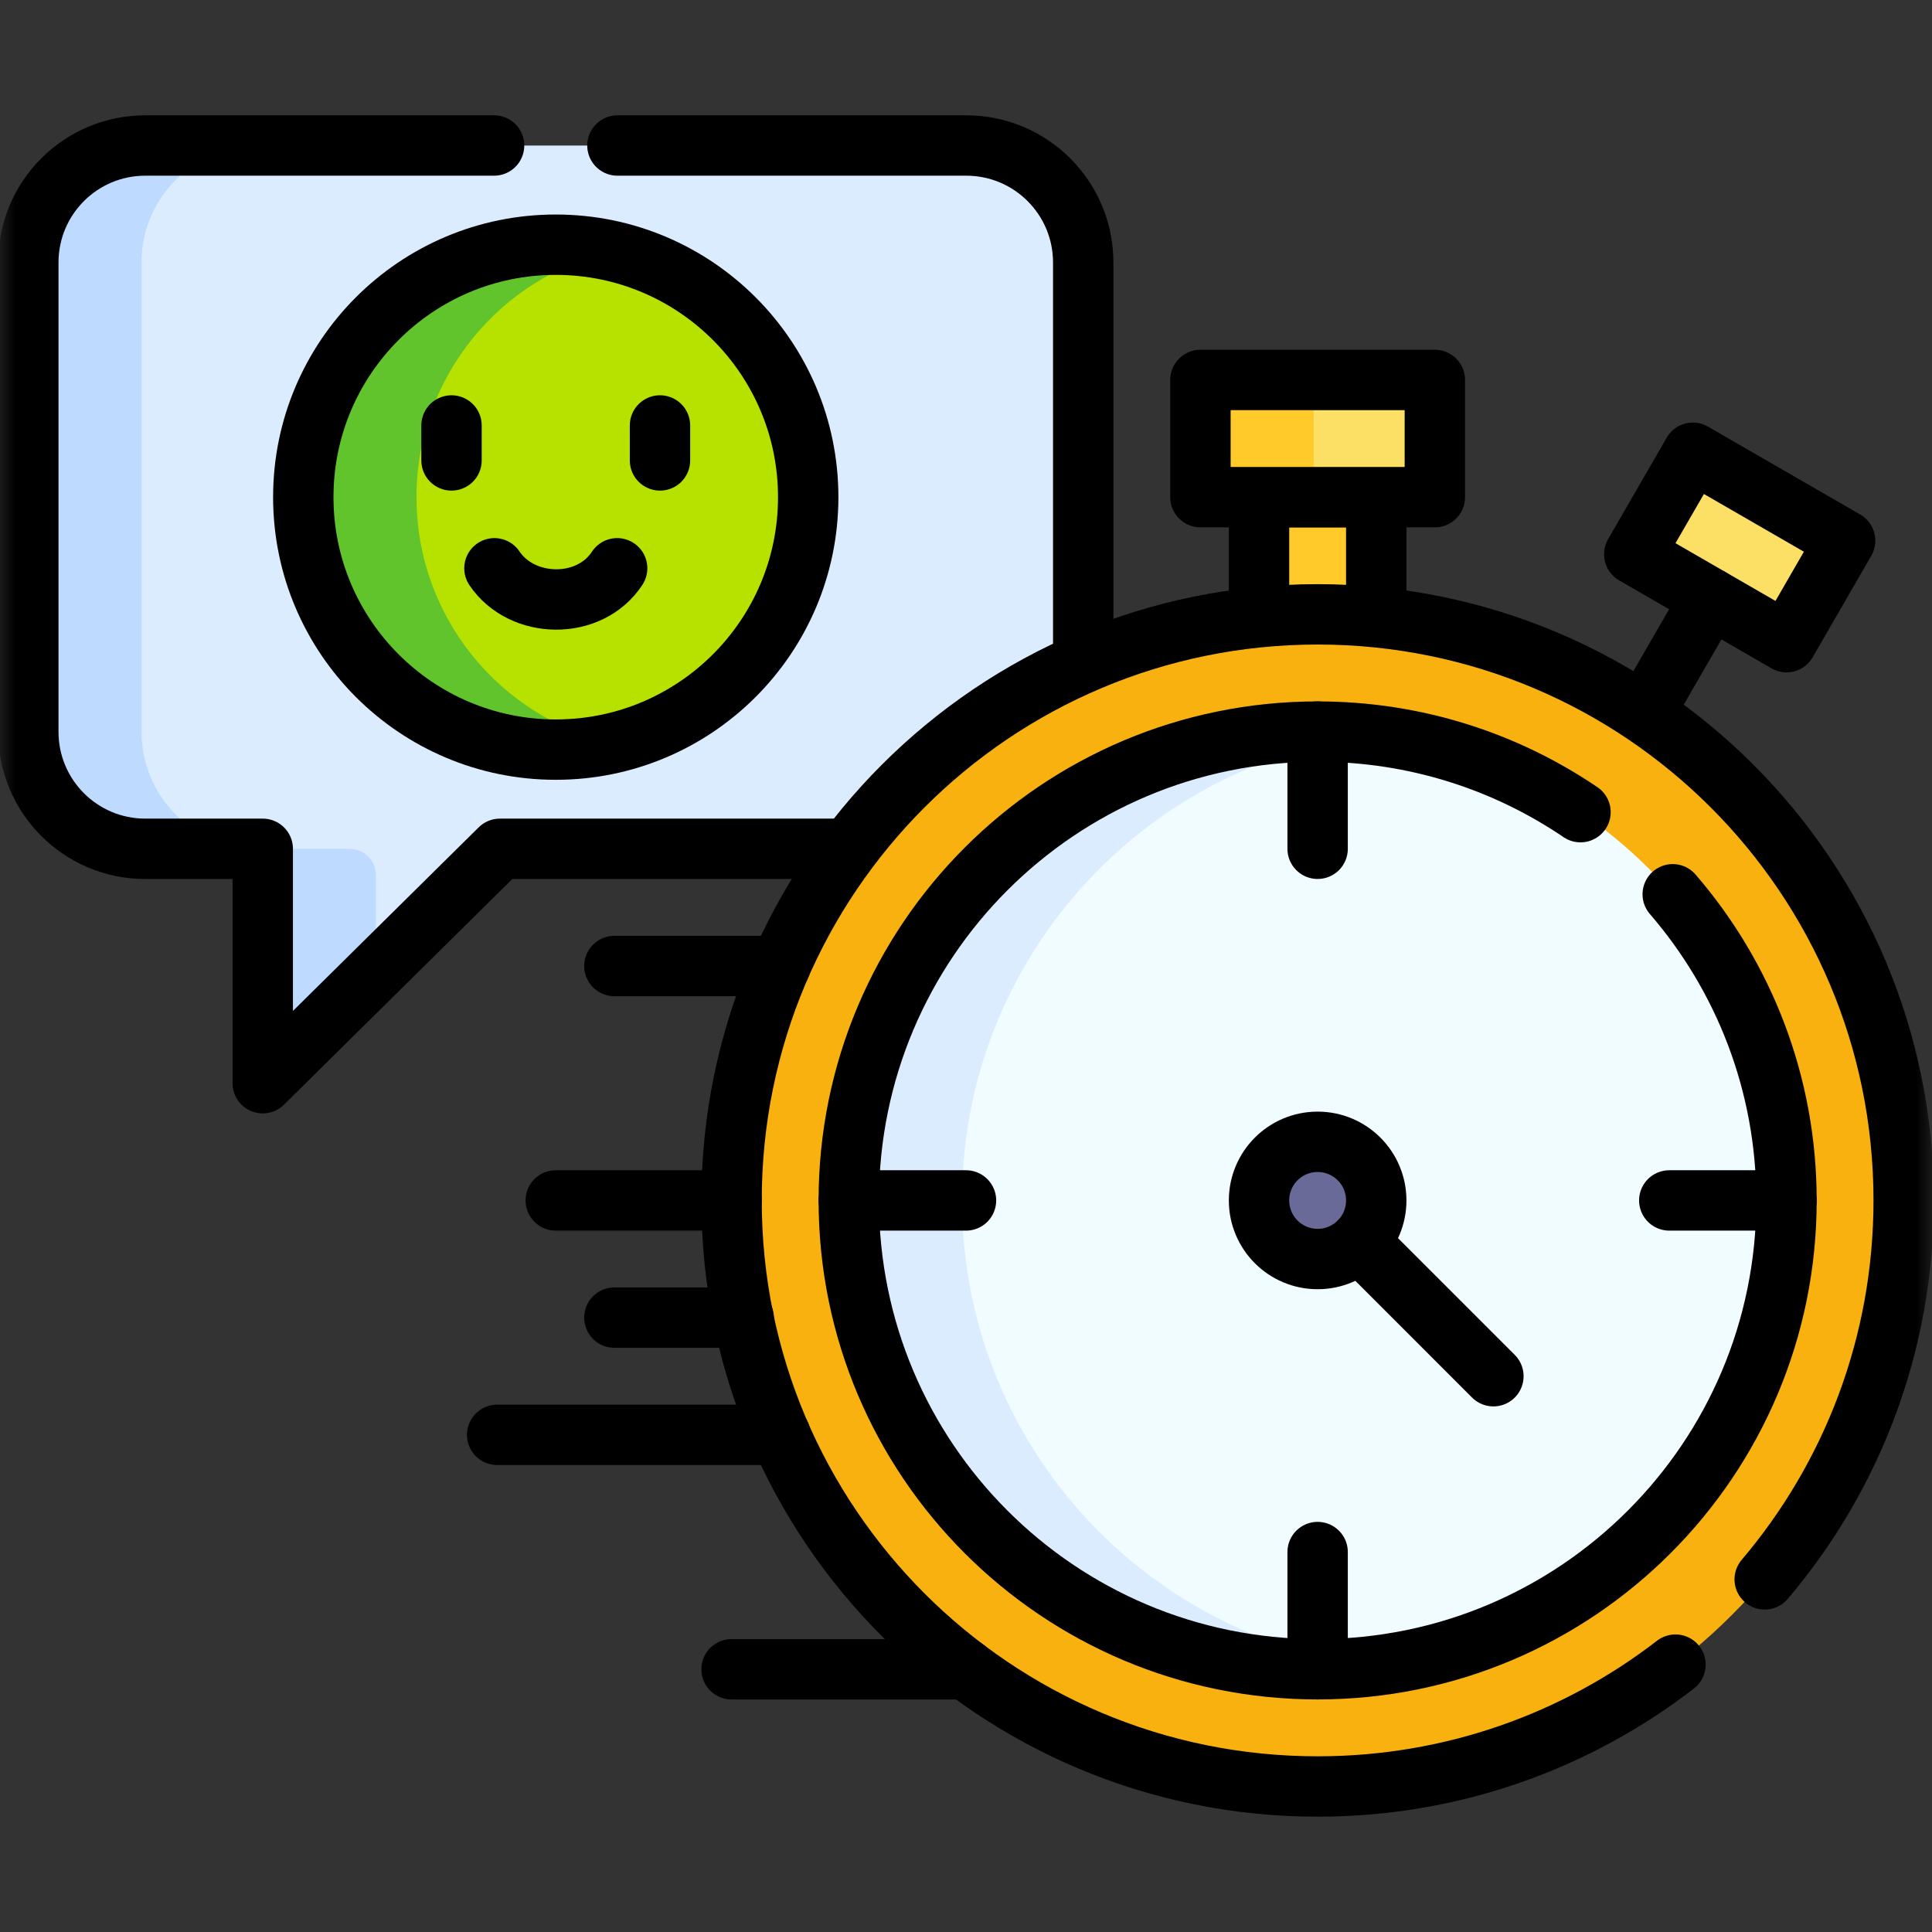 <?xml version="1.0" encoding="UTF-8" standalone="no"?>
<svg width="64" height="64" viewBox="0 0 64 64" fill="none" xmlns="http://www.w3.org/2000/svg">
<rect x="0" y="0" width="64" height="64" fill="#333333" stroke="none"/>
<g id="fast 1">
<g id="g4011">
<g id="g4013">
<path id="path4015" d="M59.181 21.273L54.137 18.36L56.078 14.998L61.122 17.91L59.181 21.273Z" fill="#FCDF65"/>
</g>
<path id="path4017" d="M45.59 22.293H41.707V16.469H45.59V22.293Z" fill="#FFCA2A"/>
<g id="g4019">
<g id="Clip path group">
<mask id="mask0_292_887" style="mask-type:luminance" maskUnits="userSpaceOnUse" x="0" y="0" width="64" height="64">
<g id="clipPath4025">
<path id="path4023" d="M0 3.8147e-06H64V64H0V3.8147e-06Z" fill="white"/>
</g>
</mask>
<g mask="url(#mask0_292_887)">
<g id="g4021">
<g id="g4027">
<path id="path4029" d="M32.008 4.821H4.812C2.672 4.821 0.938 6.555 0.938 8.696V24.242C0.938 26.382 2.672 28.117 4.812 28.117H8.703V35.883L16.56 28.117H35.883V8.696C35.883 6.555 34.148 4.821 32.008 4.821Z" fill="#DCECFF"/>
</g>
<g id="g4031">
<path id="path4033" d="M4.688 24.242V8.696C4.688 6.555 6.422 4.821 8.562 4.821H4.812C2.672 4.821 0.938 6.555 0.938 8.696V24.242C0.938 26.382 2.672 28.117 4.812 28.117H8.562C6.422 28.117 4.688 26.382 4.688 24.242Z" fill="#BEDAFF"/>
</g>
<g id="g4035">
<path id="path4037" d="M11.578 28.117H8.703V35.883L12.453 32.176V28.992C12.453 28.509 12.061 28.117 11.578 28.117Z" fill="#BEDAFF"/>
</g>
<g id="g4039">
<path id="path4041" d="M16.367 4.82H4.812C2.672 4.82 0.938 6.555 0.938 8.695V24.243C0.938 26.383 2.672 28.118 4.812 28.118H8.704V35.883L16.56 28.118H28.116" stroke="black" stroke-width="2" stroke-miterlimit="10" stroke-linecap="round" stroke-linejoin="round"/>
</g>
<g id="g4043">
<path id="path4045" d="M20.453 4.82H32.008C34.148 4.82 35.883 6.555 35.883 8.695V21.966" stroke="black" stroke-width="2" stroke-miterlimit="10" stroke-linecap="round" stroke-linejoin="round"/>
</g>
<g id="g4047">
<path id="path4049" d="M56.657 19.817L54.453 23.635" stroke="black" stroke-width="2" stroke-miterlimit="10" stroke-linecap="round" stroke-linejoin="round"/>
</g>
<g id="g4051">
<path id="path4053" d="M41.707 20.448V16.469H45.59V20.448" stroke="black" stroke-width="2" stroke-miterlimit="10" stroke-linecap="round" stroke-linejoin="round"/>
</g>
<g id="g4055">
<path id="path4057" d="M63.062 39.766C63.062 50.488 54.37 59.18 43.648 59.18C32.926 59.18 24.234 50.488 24.234 39.766C24.234 29.044 32.926 20.352 43.648 20.352C54.37 20.352 63.062 29.044 63.062 39.766Z" fill="#F9B110"/>
</g>
<g id="g4059">
<path id="path4061" d="M58.458 52.319C61.331 48.934 63.062 44.551 63.062 39.765C63.062 29.044 54.369 20.351 43.648 20.351C32.926 20.351 24.234 29.044 24.234 39.765C24.234 50.488 32.926 59.18 43.648 59.18C48.112 59.18 52.223 57.674 55.502 55.143" stroke="black" stroke-width="2" stroke-miterlimit="10" stroke-linecap="round" stroke-linejoin="round"/>
</g>
<g id="g4063">
<path id="path4065" d="M59.179 39.766C59.179 48.343 52.226 55.297 43.648 55.297C35.071 55.297 28.117 48.343 28.117 39.766C28.117 31.188 35.071 24.235 43.648 24.235C52.226 24.235 59.179 31.188 59.179 39.766Z" fill="#F0FCFF"/>
</g>
<g id="g4067">
<path id="path4069" d="M31.867 39.766C31.867 31.823 37.83 25.272 45.523 24.347C44.909 24.273 44.283 24.235 43.648 24.235C35.071 24.235 28.117 31.188 28.117 39.766C28.117 48.343 35.071 55.297 43.648 55.297C44.283 55.297 44.909 55.259 45.523 55.185C37.83 54.259 31.867 47.709 31.867 39.766Z" fill="#DCECFF"/>
</g>
<g id="g4071">
<path id="path4073" d="M55.411 29.624C57.76 32.345 59.18 35.889 59.18 39.765C59.18 48.344 52.226 55.296 43.648 55.296C35.071 55.296 28.117 48.344 28.117 39.765C28.117 31.188 35.071 24.235 43.648 24.235C46.876 24.235 49.872 25.219 52.356 26.904" stroke="black" stroke-width="2" stroke-miterlimit="10" stroke-linecap="round" stroke-linejoin="round"/>
</g>
<g id="g4075">
<path id="path4077" d="M43.648 24.234V28.117" stroke="black" stroke-width="2" stroke-miterlimit="10" stroke-linecap="round" stroke-linejoin="round"/>
</g>
<g id="g4079">
<path id="path4081" d="M43.648 55.297V51.414" stroke="black" stroke-width="2" stroke-miterlimit="10" stroke-linecap="round" stroke-linejoin="round"/>
</g>
<g id="g4083">
<path id="path4085" d="M28.117 39.766H32" stroke="black" stroke-width="2" stroke-miterlimit="10" stroke-linecap="round" stroke-linejoin="round"/>
</g>
<g id="g4087">
<path id="path4089" d="M59.18 39.766H55.297" stroke="black" stroke-width="2" stroke-miterlimit="10" stroke-linecap="round" stroke-linejoin="round"/>
</g>
<g id="g4091">
<path id="path4093" d="M45.59 39.766C45.59 40.838 44.721 41.707 43.648 41.707C42.576 41.707 41.707 40.838 41.707 39.766C41.707 38.693 42.576 37.824 43.648 37.824C44.721 37.824 45.59 38.693 45.59 39.766Z" fill="#696A97"/>
</g>
<g id="g4095">
<path id="path4097" d="M45.59 39.766C45.59 40.838 44.721 41.707 43.648 41.707C42.576 41.707 41.707 40.838 41.707 39.766C41.707 38.693 42.576 37.824 43.648 37.824C44.721 37.824 45.59 38.693 45.59 39.766Z" stroke="black" stroke-width="2" stroke-miterlimit="10" stroke-linecap="round" stroke-linejoin="round"/>
</g>
<g id="g4099">
<path id="path4101" d="M49.471 45.589L45.02 41.138" stroke="black" stroke-width="2" stroke-miterlimit="10" stroke-linecap="round" stroke-linejoin="round"/>
</g>
<path id="path4103" d="M47.531 16.469H39.766V12.586H47.531V16.469Z" fill="#FCDF65"/>
<path id="path4105" d="M39.766 16.469H43.516V12.586H39.766V16.469Z" fill="#FFCA2A"/>
<path id="path4107" d="M47.531 16.469H39.766V12.586H47.531V16.469Z" stroke="black" stroke-width="2" stroke-miterlimit="10" stroke-linecap="round" stroke-linejoin="round"/>
<g id="g4109">
<path id="path4111" d="M20.352 32H25.85" stroke="black" stroke-width="2" stroke-miterlimit="10" stroke-linecap="round" stroke-linejoin="round"/>
</g>
<g id="g4113">
<path id="path4115" d="M24.234 39.766H18.41" stroke="black" stroke-width="2" stroke-miterlimit="10" stroke-linecap="round" stroke-linejoin="round"/>
</g>
<g id="g4117">
<path id="path4119" d="M24.635 43.648H20.352" stroke="black" stroke-width="2" stroke-miterlimit="10" stroke-linecap="round" stroke-linejoin="round"/>
</g>
<g id="g4121">
<path id="path4123" d="M25.851 47.531H16.469" stroke="black" stroke-width="2" stroke-miterlimit="10" stroke-linecap="round" stroke-linejoin="round"/>
</g>
<g id="g4125">
<path id="path4127" d="M31.999 55.297H24.234" stroke="black" stroke-width="2" stroke-miterlimit="10" stroke-linecap="round" stroke-linejoin="round"/>
</g>
<g id="g4129">
<path id="path4131" d="M59.181 21.273L54.137 18.36L56.078 14.998L61.122 17.91L59.181 21.273Z" stroke="black" stroke-width="2" stroke-miterlimit="10" stroke-linecap="round" stroke-linejoin="round"/>
</g>
<g id="g4133">
<path id="path4135" d="M26.773 16.469C26.773 21.088 23.028 24.832 18.41 24.832C13.791 24.832 10.047 21.088 10.047 16.469C10.047 11.851 13.791 8.106 18.41 8.106C23.028 8.106 26.773 11.851 26.773 16.469Z" fill="#B7E200"/>
</g>
<g id="g4137">
<path id="path4139" d="M13.797 16.469C13.797 12.495 16.569 9.169 20.285 8.317C19.682 8.179 19.055 8.106 18.41 8.106C13.791 8.106 10.047 11.851 10.047 16.469C10.047 21.088 13.791 24.832 18.41 24.832C19.055 24.832 19.682 24.759 20.285 24.621C16.569 23.77 13.797 20.443 13.797 16.469Z" fill="#61C42D"/>
</g>
<g id="g4141">
<path id="path4143" d="M26.773 16.469C26.773 21.088 23.028 24.832 18.41 24.832C13.791 24.832 10.047 21.088 10.047 16.469C10.047 11.851 13.791 8.106 18.41 8.106C23.028 8.106 26.773 11.851 26.773 16.469Z" stroke="black" stroke-width="2" stroke-miterlimit="10" stroke-linecap="round" stroke-linejoin="round"/>
</g>
<g id="g4145">
<path id="path4147" d="M16.379 18.825C17.292 20.183 19.531 20.222 20.444 18.825" stroke="black" stroke-width="2" stroke-miterlimit="10" stroke-linecap="round" stroke-linejoin="round"/>
</g>
<g id="g4149">
<path id="path4151" d="M14.957 14.094V15.252" stroke="black" stroke-width="2" stroke-miterlimit="10" stroke-linecap="round" stroke-linejoin="round"/>
</g>
<g id="g4153">
<path id="path4155" d="M21.863 14.094V15.252" stroke="black" stroke-width="2" stroke-miterlimit="10" stroke-linecap="round" stroke-linejoin="round"/>
</g>
</g>
</g>
</g>
</g>
</g>
</g>
</svg>
